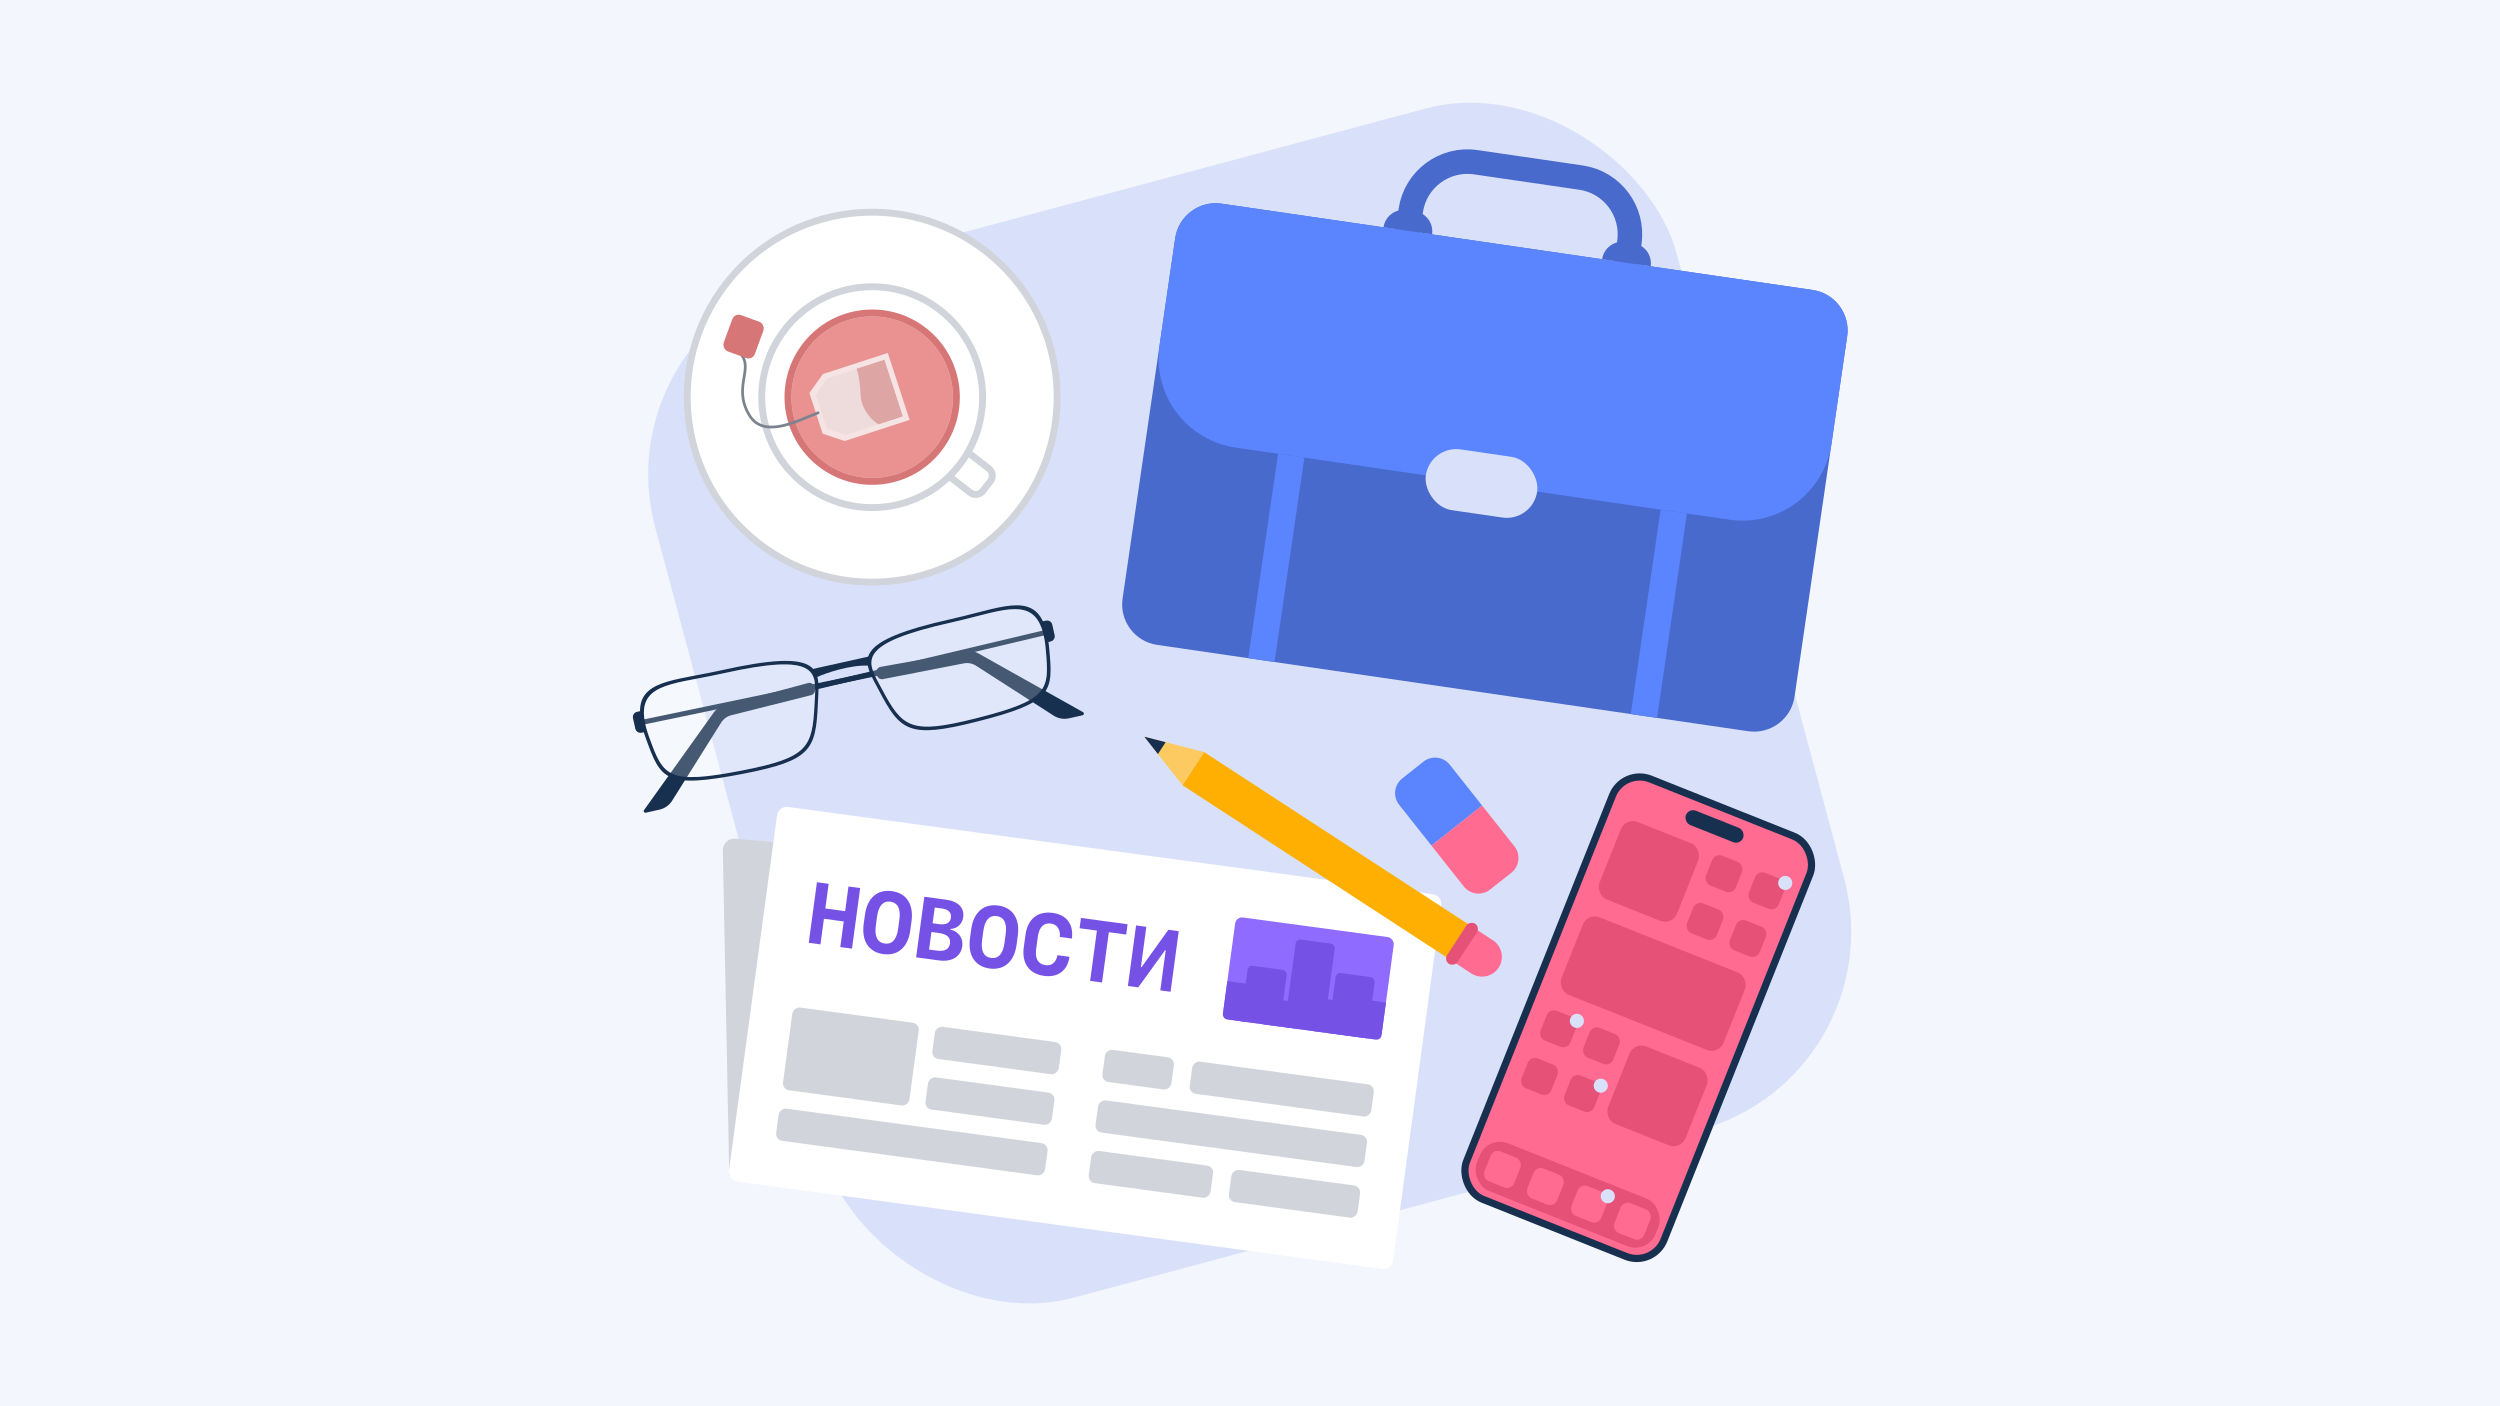 <svg width="1200" height="675" viewBox="0 0 1200 675" fill="none" xmlns="http://www.w3.org/2000/svg">
<rect width="1200" height="675" fill="#F3F6FD"/>
<rect x="289" y="158" width="507.634" height="507.634" rx="98.559" transform="rotate(-15 289 158)" fill="#D9E1FA"/>
<circle cx="418.644" cy="190.644" r="88.79" transform="rotate(-142.157 418.644 190.644)" fill="white" stroke="#D2D4DB" stroke-width="3.313"/>
<path d="M471.757 235.682C470.298 237.561 467.592 237.9 465.714 236.441L454.464 227.701L463.407 216.189L474.657 224.929C476.535 226.389 476.875 229.094 475.416 230.973L471.757 235.682Z" fill="white" stroke="#D2D4DB" stroke-width="3.313"/>
<circle cx="418.644" cy="190.644" r="53.009" transform="rotate(-142.157 418.644 190.644)" fill="white" stroke="#D2D4DB" stroke-width="3.313"/>
<circle cx="418.644" cy="190.644" r="38.763" transform="rotate(-142.157 418.644 190.644)" fill="#F09A9A"/>
<path d="M405.426 211.693L394.869 208.163L388.508 188.631L394.961 179.561L426.148 169.404L436.613 201.536L405.426 211.693Z" fill="white"/>
<path d="M413.088 189.515C413.393 196.811 418.872 201.976 421.573 203.647L433.272 199.836L424.449 172.745L411.189 177.063C411.695 178.174 412.782 182.219 413.088 189.515Z" fill="#D67676"/>
<path d="M406.046 208.704L396.89 205.81L391.527 189.343L397.222 181.612L424.449 172.745L433.272 199.836L406.046 208.704Z" fill="#EDECEC" fill-opacity="0.5"/>
<circle cx="418.644" cy="190.644" r="40.419" transform="rotate(-142.157 418.644 190.644)" fill="#D67676" fill-opacity="0.2" stroke="#D67676" stroke-width="3.313"/>
<path d="M392.899 198.778C393.243 198.652 393.419 198.271 393.293 197.927C393.167 197.584 392.786 197.408 392.443 197.534L392.899 198.778ZM359.779 199.453L359.215 199.8L359.779 199.453ZM392.443 197.534C390.236 198.344 387.473 199.572 384.573 200.733C381.643 201.906 378.514 203.036 375.452 203.708C372.385 204.381 369.434 204.582 366.843 203.943C364.276 203.31 362.029 201.846 360.343 199.106L359.215 199.8C361.089 202.846 363.633 204.516 366.525 205.23C369.394 205.937 372.57 205.697 375.736 205.002C378.906 204.307 382.115 203.145 385.066 201.964C388.046 200.77 390.705 199.583 392.899 198.778L392.443 197.534ZM360.343 199.106C356.028 192.092 356.949 186.341 357.785 181.3C358.2 178.798 358.615 176.377 358.262 174.123C357.899 171.81 356.74 169.712 354.139 167.802L353.354 168.87C355.695 170.589 356.648 172.387 356.953 174.328C357.266 176.329 356.903 178.522 356.478 181.083C355.634 186.17 354.63 192.348 359.215 199.8L360.343 199.106Z" fill="#7A838E"/>
<rect x="361.208" y="173" width="15.903" height="18.553" rx="3.313" transform="rotate(-159.996 361.208 173)" fill="#D67676"/>
<rect x="779.206" y="368.752" width="102.009" height="217.189" rx="14.049" transform="rotate(21.742 779.206 368.752)" fill="#FF6B91" stroke="#18304F" stroke-width="3.46"/>
<rect x="714.128" y="544.92" width="92.39" height="24.637" rx="10.471" transform="rotate(21.742 714.128 544.92)" fill="#E55177"/>
<rect x="716.879" y="551.322" width="15.398" height="15.398" rx="3.696" transform="rotate(21.742 716.879 551.322)" fill="#FF6B91"/>
<rect x="743.803" y="483.812" width="15.398" height="15.398" rx="3.696" transform="rotate(21.742 743.803 483.812)" fill="#E55177"/>
<rect x="843.813" y="417.6" width="15.398" height="15.398" rx="3.696" transform="rotate(21.742 843.813 417.6)" fill="#E55177"/>
<rect x="834.687" y="440.484" width="15.398" height="15.398" rx="3.696" transform="rotate(21.742 834.687 440.484)" fill="#E55177"/>
<rect x="734.677" y="506.697" width="15.398" height="15.398" rx="3.696" transform="rotate(21.742 734.677 506.697)" fill="#E55177"/>
<rect x="737.476" y="559.536" width="15.398" height="15.398" rx="3.696" transform="rotate(21.742 737.476 559.536)" fill="#FF6B91"/>
<rect x="764.399" y="492.026" width="15.398" height="15.398" rx="3.696" transform="rotate(21.742 764.399 492.026)" fill="#E55177"/>
<rect x="823.218" y="409.386" width="15.398" height="15.398" rx="3.696" transform="rotate(21.742 823.218 409.386)" fill="#E55177"/>
<rect x="814.091" y="432.271" width="15.398" height="15.398" rx="3.696" transform="rotate(21.742 814.091 432.271)" fill="#E55177"/>
<rect x="755.272" y="514.911" width="15.398" height="15.398" rx="3.696" transform="rotate(21.742 755.272 514.911)" fill="#E55177"/>
<rect x="758.644" y="567.978" width="15.398" height="15.398" rx="3.696" transform="rotate(21.742 758.644 567.978)" fill="#FF6B91"/>
<rect x="779.24" y="576.192" width="15.398" height="15.398" rx="3.696" transform="rotate(21.742 779.24 576.192)" fill="#FF6B91"/>
<rect x="784.423" y="500.012" width="40.036" height="40.036" rx="6.159" transform="rotate(21.742 784.423 500.012)" fill="#E55177"/>
<rect x="780.309" y="392.274" width="40.036" height="40.036" rx="6.159" transform="rotate(21.742 780.309 392.274)" fill="#E55177"/>
<rect x="762.056" y="438.043" width="83.767" height="40.036" rx="6.159" transform="rotate(21.742 762.056 438.043)" fill="#E55177"/>
<circle cx="771.746" cy="574.198" r="3.388" transform="rotate(21.742 771.746 574.198)" fill="#D9E1FA"/>
<circle cx="768.375" cy="521.131" r="3.388" transform="rotate(21.742 768.375 521.131)" fill="#D9E1FA"/>
<circle cx="756.905" cy="490.032" r="3.388" transform="rotate(21.742 756.905 490.032)" fill="#D9E1FA"/>
<circle cx="856.917" cy="423.82" r="3.388" transform="rotate(21.742 856.917 423.82)" fill="#D9E1FA"/>
<rect x="810.614" y="387.782" width="29.565" height="7.391" rx="3.696" transform="rotate(21.742 810.614 387.782)" fill="#18304F"/>
<path d="M346.953 408.193L350.054 564.386L641.903 603.892L640.556 433.506C640.533 430.643 638.342 428.264 635.49 428.007L353.018 402.539C349.715 402.241 346.887 404.878 346.953 408.193Z" fill="#D2D4DB"/>
<path d="M372.971 391.43C373.324 388.825 375.722 386.999 378.327 387.351L687.703 429.23C690.308 429.583 692.134 431.981 691.782 434.586L668.718 604.965C668.365 607.57 665.968 609.396 663.362 609.044L353.987 567.165C351.381 566.812 349.555 564.414 349.908 561.809L372.971 391.43Z" fill="white"/>
<rect width="61.227" height="40.076" rx="3.34" transform="matrix(0.991 0.134 0.134 -0.991 375.398 522.882)" fill="#D2D4DB"/>
<rect width="61.227" height="15.585" rx="3.34" transform="matrix(0.991 0.134 0.134 -0.991 447.079 507.871)" fill="#D2D4DB"/>
<rect width="61.227" height="15.585" rx="3.34" transform="matrix(0.991 0.134 0.134 -0.991 443.793 532.14)" fill="#D2D4DB"/>
<rect width="87.944" height="15.585" rx="3.34" transform="matrix(0.991 0.134 0.134 -0.991 570.631 524.596)" fill="#D2D4DB"/>
<rect width="33.396" height="15.585" rx="3.34" transform="matrix(0.991 0.134 0.134 -0.991 528.712 518.922)" fill="#D2D4DB"/>
<rect width="130.246" height="15.585" rx="3.34" transform="matrix(0.991 0.134 0.134 -0.991 525.426 543.191)" fill="#D2D4DB"/>
<rect width="130.246" height="15.585" rx="3.34" transform="matrix(0.991 0.134 0.134 -0.991 372.113 547.151)" fill="#D2D4DB"/>
<rect width="62.34" height="15.585" rx="3.34" transform="matrix(0.991 0.134 0.134 -0.991 589.433 576.569)" fill="#D2D4DB"/>
<rect width="59" height="15.585" rx="3.34" transform="matrix(0.991 0.134 0.134 -0.991 522.141 567.46)" fill="#D2D4DB"/>
<path d="M408.951 455.349L403.33 454.589L404.994 442.298L395.483 441.01L393.82 453.301L388.198 452.54L392.134 423.466L397.755 424.227L396.152 436.074L405.662 437.361L407.266 425.514L412.887 426.275L408.951 455.349Z" fill="#7551E5"/>
<path d="M436.932 446.601C435.838 454.68 430.975 458.926 424.004 457.982C417.033 457.038 413.473 451.653 414.567 443.573L415.17 439.12C416.264 431.041 421.126 426.795 428.098 427.739C435.069 428.683 438.629 434.068 437.535 442.148L436.932 446.601ZM424.691 452.905C428.197 453.379 430.408 450.991 431.117 445.752L431.704 441.42C432.413 436.181 430.916 433.291 427.411 432.816C423.905 432.342 421.694 434.73 420.985 439.969L420.398 444.301C419.689 449.54 421.185 452.43 424.691 452.905Z" fill="#7551E5"/>
<path d="M450.7 461.001L439.739 459.517L443.674 430.442L454.373 431.891C459.955 432.646 462.954 435.802 462.34 440.335C461.915 443.478 459.341 445.818 456.256 445.872L456.21 446.215C460.04 447.02 462.405 450.316 461.895 454.083C461.205 459.181 456.926 461.844 450.7 461.001ZM448.678 435.613L447.656 443.169L450.96 443.616C454.123 444.044 456.122 442.92 456.439 440.583C456.777 438.084 455.287 436.508 452.225 436.093L448.678 435.613ZM445.948 455.782L449.535 456.268C453.524 456.808 455.601 455.714 455.999 452.772C456.373 450.012 454.563 448.372 450.634 447.84L447.088 447.36L445.948 455.782Z" fill="#7551E5"/>
<path d="M487.949 453.507C486.855 461.586 481.992 465.832 475.021 464.888C468.049 463.944 464.49 458.559 465.584 450.479L466.186 446.026C467.28 437.947 472.143 433.701 479.114 434.645C486.086 435.588 489.645 440.974 488.551 449.054L487.949 453.507ZM475.708 459.811C479.214 460.285 481.425 457.897 482.134 452.658L482.72 448.326C483.429 443.087 481.933 440.197 478.427 439.722C474.921 439.248 472.71 441.636 472.001 446.875L471.415 451.207C470.706 456.446 472.202 459.336 475.708 459.811Z" fill="#7551E5"/>
<path d="M501.869 463.29C504.871 463.697 507.029 461.855 507.547 458.478L513.35 459.264C512.458 465.852 507.803 469.326 501.194 468.431C494.001 467.457 490.378 462.391 491.414 454.735L492.219 448.791C493.255 441.134 498.095 437.214 505.288 438.188C511.977 439.093 515.404 443.64 514.514 450.516L508.711 449.731C509.122 446.237 507.453 443.713 504.491 443.312C500.965 442.835 498.784 445.002 498.163 449.596L497.358 455.539C496.733 460.153 498.263 462.802 501.869 463.29Z" fill="#7551E5"/>
<path d="M528.977 471.597L523.255 470.822L526.523 446.684L518.201 445.558L518.869 440.621L541.235 443.649L540.566 448.585L532.245 447.459L528.977 471.597Z" fill="#7551E5"/>
<path d="M545.325 444.202L550.241 444.868L547.628 464.17L547.971 464.217L560.819 446.3L565.796 446.973L561.86 476.048L556.944 475.383L559.543 456.181L559.201 456.134L546.346 473.948L541.389 473.277L545.325 444.202Z" fill="#7551E5"/>
<g clip-path="url(#clip0_744_10140)">
<rect x="593.323" y="439.942" width="76.812" height="49.501" rx="3.34" transform="rotate(7.709 593.323 439.942)" fill="#8F6BFF"/>
<rect x="599.149" y="463.302" width="18.925" height="28.944" rx="2.226" transform="rotate(7.709 599.149 463.302)" fill="#7551E5"/>
<rect x="622.2" y="450.695" width="18.925" height="44.528" rx="2.226" transform="rotate(7.709 622.2 450.695)" fill="#7551E5"/>
<rect x="641.367" y="466.77" width="18.925" height="31.17" rx="2.226" transform="rotate(7.709 641.367 466.77)" fill="#7551E5"/>
<rect x="631.854" y="478.962" width="18.925" height="26.717" transform="rotate(7.709 631.854 478.962)" fill="#7551E5"/>
<rect x="607.136" y="478.986" width="18.925" height="26.717" transform="rotate(7.709 607.136 478.986)" fill="#7551E5"/>
<rect x="582.51" y="470.036" width="18.925" height="26.717" transform="rotate(7.709 582.51 470.036)" fill="#7551E5"/>
<rect x="650.906" y="479.294" width="18.925" height="26.717" transform="rotate(7.709 650.906 479.294)" fill="#7551E5"/>
</g>
<line x1="388.949" y1="330.389" x2="504.148" y2="303.056" stroke="#18304F" stroke-width="2.416"/>
<path d="M316.546 388.63L309.961 390.099C309.24 390.26 308.701 389.446 309.131 388.845L342.702 341.865C343.787 340.346 345.367 339.251 347.17 338.768L387.884 327.859C389.212 327.503 390.568 328.325 390.868 329.667L391.122 330.806C391.407 332.084 390.622 333.356 389.352 333.675L351.017 343.31C349.003 343.816 347.262 345.08 346.158 346.839L322.628 384.335C321.256 386.522 319.066 388.068 316.546 388.63Z" fill="#18304F"/>
<line y1="-1.208" x2="118.397" y2="-1.208" transform="matrix(-0.979 0.204 0.204 0.979 423.027 324.026)" stroke="#18304F" stroke-width="2.416"/>
<path d="M513.07 344.799L519.655 343.33C520.376 343.169 520.518 342.203 519.874 341.842L469.521 313.579C467.893 312.666 465.998 312.346 464.16 312.675L422.669 320.1C421.316 320.343 420.438 321.663 420.737 323.005L420.991 324.144C421.276 325.422 422.527 326.24 423.812 325.989L462.608 318.421C464.646 318.023 466.759 318.428 468.506 319.552L505.739 343.495C507.91 344.891 510.55 345.361 513.07 344.799Z" fill="#18304F"/>
<path d="M391.936 325.093C396.451 323.063 407.784 319.103 416.991 319.504L417.73 314.956L389.334 321.289L391.936 325.093Z" fill="#18304F"/>
<path fill-rule="evenodd" clip-rule="evenodd" d="M356.739 371.407C389.557 365.024 391.607 359.882 392.582 337.644C392.617 336.837 392.66 336.04 392.702 335.257C393.466 320.9 393.989 311.094 346.56 321.672C342.36 322.609 338.361 323.362 334.632 324.064C313.65 328.017 301.255 330.352 310.083 354.639C317.172 374.141 319.121 378.723 356.739 371.407ZM356.429 369.79C387.934 363.64 389.926 358.812 390.977 337.975C391.015 337.218 391.06 336.472 391.104 335.738C391.912 322.285 392.464 313.095 346.926 323.252C342.894 324.152 339.054 324.878 335.475 325.555C315.334 329.367 303.435 331.619 311.774 354.325C318.471 372.558 320.316 376.84 356.429 369.79Z" fill="#18304F"/>
<path d="M390.977 337.975C389.926 358.812 387.933 363.64 356.428 369.79C320.316 376.84 318.471 372.558 311.774 354.325C301.953 327.584 320.201 329.213 346.926 323.252C394.948 312.541 391.715 323.345 390.977 337.975Z" fill="white" fill-opacity="0.2"/>
<path d="M303.826 344.744C303.517 343.361 304.389 341.989 305.773 341.68L307.443 341.307L309.678 351.329L308.008 351.702C306.624 352.011 305.252 351.139 304.944 349.755L303.826 344.744Z" fill="#18304F"/>
<path fill-rule="evenodd" clip-rule="evenodd" d="M468.533 346.473C436.113 354.641 432.073 350.857 421.741 331.141C421.365 330.425 420.988 329.722 420.618 329.031C413.825 316.36 409.185 307.705 456.614 297.126C460.813 296.19 464.754 295.172 468.427 294.223C489.1 288.885 501.313 285.732 503.642 311.468C505.512 332.134 505.695 337.11 468.533 346.473ZM468.127 344.878C436.995 352.698 433.14 349.174 423.334 330.759C422.978 330.09 422.62 329.433 422.268 328.788C415.82 316.953 411.415 308.869 456.954 298.712C460.986 297.813 464.77 296.839 468.298 295.931C488.151 290.823 499.878 287.805 501.978 311.903C503.664 331.253 503.813 335.913 468.127 344.878Z" fill="#18304F"/>
<path d="M423.334 330.759C433.14 349.174 436.995 352.698 468.127 344.878C503.813 335.913 503.664 331.253 501.978 311.903C499.505 283.523 483.678 292.752 456.954 298.712C408.931 309.423 416.449 317.828 423.334 330.759Z" fill="white" fill-opacity="0.2"/>
<path d="M505.101 299.853C504.793 298.469 503.421 297.597 502.037 297.906L500.367 298.279L502.602 308.3L504.272 307.928C505.656 307.619 506.528 306.247 506.219 304.864L505.101 299.853Z" fill="#18304F"/>
<path d="M564.094 114.349C565.661 103.617 575.631 96.189 586.362 97.756L870.049 139.188C880.78 140.755 888.209 150.725 886.641 161.456L861.385 334.388C859.818 345.12 849.848 352.548 839.116 350.981L555.43 309.549C544.699 307.982 537.27 298.012 538.837 287.281L564.094 114.349Z" fill="#486ACC"/>
<path d="M674.253 121.011L677.162 101.095C679.356 86.071 693.314 75.671 708.338 77.865L758.857 85.243C773.881 87.437 784.281 101.395 782.087 116.419L779.178 136.335" stroke="#486ACC" stroke-width="11.782"/>
<path d="M687.401 112.513C688.185 107.147 684.471 102.162 679.105 101.378L675.219 100.811C669.853 100.027 664.868 103.742 664.085 109.107L687.401 112.513Z" fill="#486ACC"/>
<path d="M792.326 127.837C793.11 122.471 789.395 117.486 784.03 116.703L780.144 116.135C774.778 115.351 769.793 119.066 769.01 124.431L792.326 127.837Z" fill="#486ACC"/>
<path d="M564.094 114.349C565.661 103.617 575.631 96.189 586.362 97.756L870.049 139.188C880.78 140.755 888.209 150.725 886.641 161.456L879.121 212.947C875.673 236.556 853.739 252.899 830.131 249.451L593.078 214.83C569.469 211.382 553.126 189.448 556.574 165.84L564.094 114.349Z" fill="#5B85FF"/>
<rect x="686.53" y="213.595" width="54.001" height="29.455" rx="14.727" transform="rotate(8.309 686.53 213.595)" fill="#D9E1FA"/>
<rect x="613.48" y="217.81" width="12.764" height="99.165" transform="rotate(8.309 613.48 217.81)" fill="#5B84FF"/>
<rect x="797.099" y="244.627" width="12.764" height="99.165" transform="rotate(8.309 797.099 244.627)" fill="#5B84FF"/>
<rect x="567.55" y="376.881" width="19" height="153" transform="rotate(-56.909 567.55 376.881)" fill="#FFAE02"/>
<path d="M549.279 353.635L577.924 360.963L567.55 376.881L549.279 353.635Z" fill="#FCCA60"/>
<path d="M549.279 353.635L555.804 361.937L559.509 356.252L549.279 353.635Z" fill="#18304F"/>
<path d="M698.248 462.053L708.621 446.135L716.58 451.322C720.976 454.186 722.217 460.072 719.353 464.468C716.488 468.863 710.602 470.105 706.207 467.24L698.248 462.053Z" fill="#FF6B91"/>
<rect x="692.967" y="460.999" width="23" height="6" rx="3" transform="rotate(-56.909 692.967 460.999)" fill="#E55177"/>
<path d="M683.248 365.587C687.145 362.501 692.805 363.159 695.891 367.056L711.41 386.656L687.106 405.9L671.587 386.299C668.501 382.403 669.159 376.742 673.056 373.657L683.248 365.587Z" fill="#5B85FF"/>
<path d="M711.41 386.656L726.929 406.256C730.014 410.153 729.356 415.814 725.459 418.899L715.267 426.969C711.37 430.055 705.71 429.397 702.624 425.5L687.106 405.9L711.41 386.656Z" fill="#FF6B91"/>
<defs>
<clipPath id="clip0_744_10140">
<rect x="593.323" y="439.942" width="76.812" height="49.501" rx="2.226" transform="rotate(7.709 593.323 439.942)" fill="white"/>
</clipPath>
</defs>
</svg>
